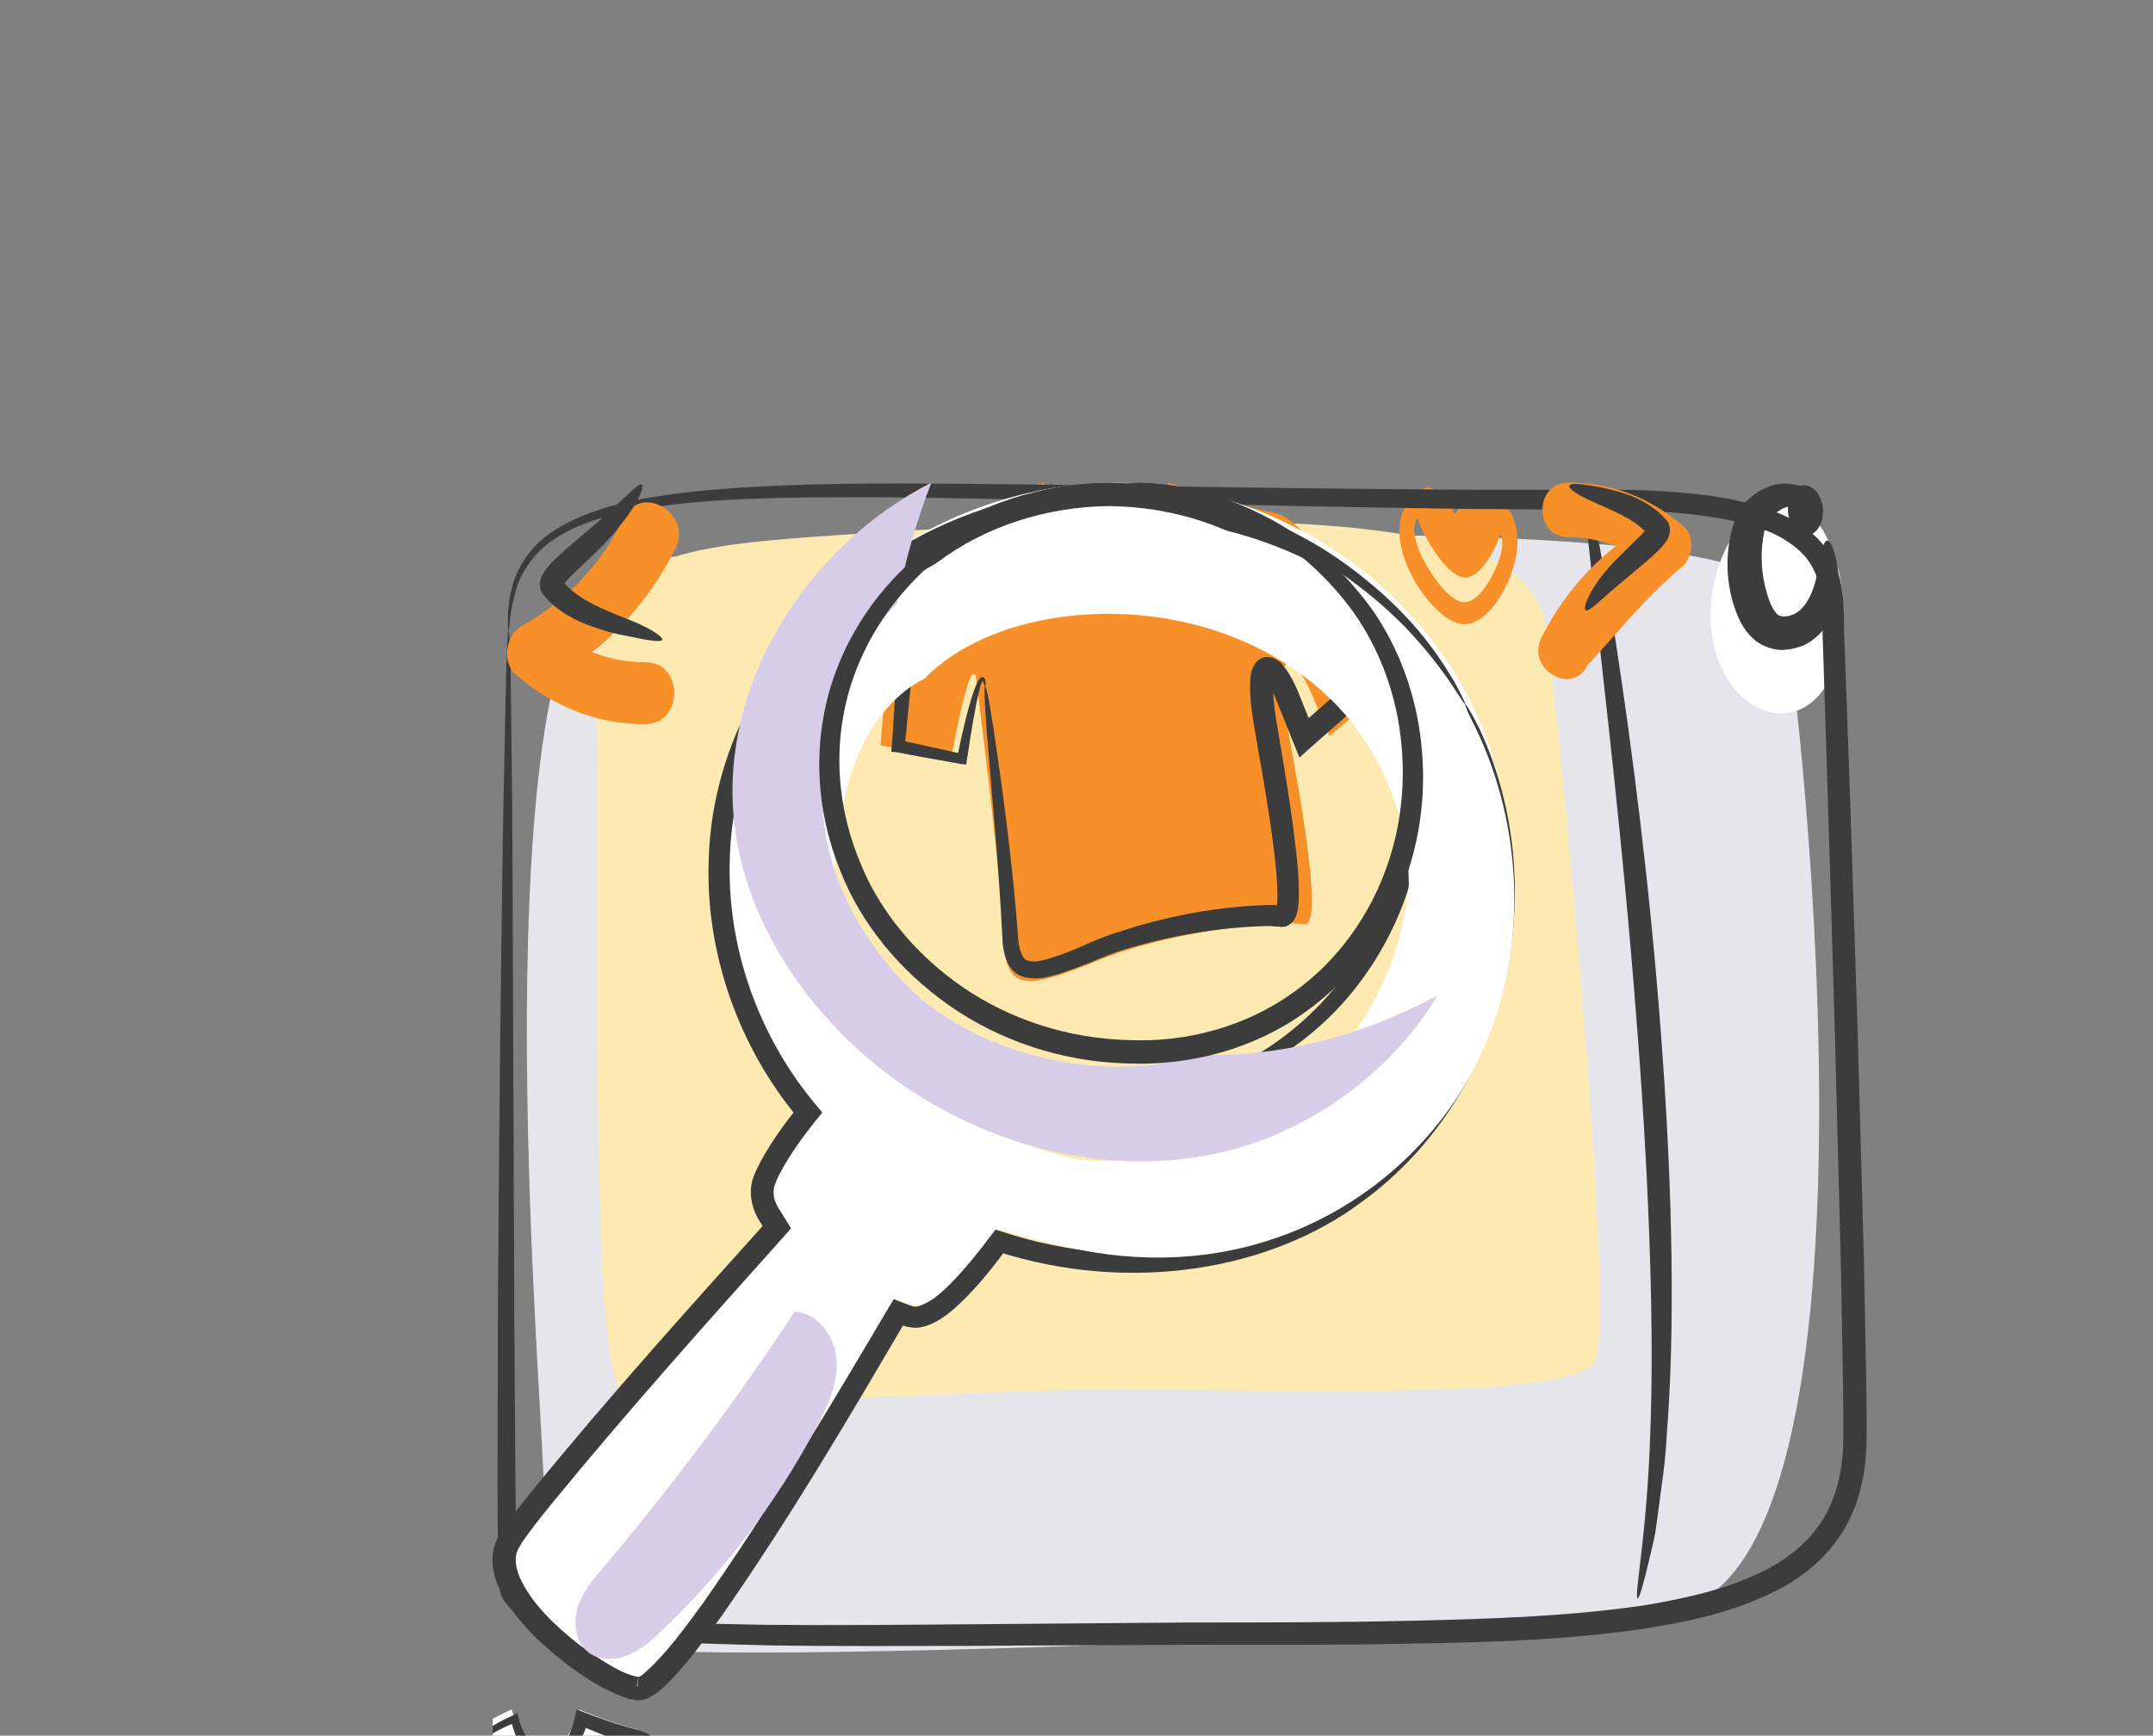 <?xml version="1.0" encoding="UTF-8" standalone="no"?>
<svg
   xmlns:dc="http://purl.org/dc/elements/1.1/"
   xmlns:cc="http://creativecommons.org/ns#"
   xmlns:rdf="http://www.w3.org/1999/02/22-rdf-syntax-ns#"
   xmlns:svg="http://www.w3.org/2000/svg"
   xmlns="http://www.w3.org/2000/svg"
   xmlns:sodipodi="http://sodipodi.sourceforge.net/DTD/sodipodi-0.dtd"
   xmlns:inkscape="http://www.inkscape.org/namespaces/inkscape"
   width="160"
   height="129"
   viewBox="0 0 42.333 34.131"
   version="1.1"
   id="svg4940"
   inkscape:version="1.0.1 (3bc2e813f5, 2020-09-07)"
   sodipodi:docname="business-card-4.svg">
  <rect x="0" y="0" width="42.333" height="34.131" fill="#808080" stroke="none"/>
  <defs
     id="defs4934">
    <clipPath
       clipPathUnits="userSpaceOnUse"
       id="clipPath6740">
      <path
         d="m 2138.75,57490.6 c 0,-74.4 -3.22,-527.3 0,-564.9 3.22,-37.5 180.42,-27.9 425.05,-27.9 244.64,0 370.2,3.4 370.2,116.1 0,112.7 -12.88,476.7 -12.88,476.7 0,38.3 0,76.9 -135.22,76.9 -487,0 -647.15,36.2 -647.15,-76.9 z"
         id="path6738" />
    </clipPath>
    <clipPath
       clipPathUnits="userSpaceOnUse"
       id="clipPath5336">
      <path
         d="m 2132.8,56229.6 c 0,-74.4 -3.21,-527.4 0,-564.9 3.23,-37.6 180.42,-27.9 425.06,-27.9 244.63,0 370.2,3.4 370.2,116.1 0,112.7 -12.88,476.7 -12.88,476.7 0,38.3 0,76.9 -135.23,76.9 -486.99,0 -647.15,36.2 -647.15,-76.9 z"
         id="path5334" />
    </clipPath>
    <clipPath
       clipPathUnits="userSpaceOnUse"
       id="clipPath5384">
      <path
         d="m 2180.23,56010.3 c -24.83,-26.8 -34.24,-40.2 -60.04,-63.4 -7.96,-7.2 -12.11,-21 -3.54,-28.4 22.09,-19.1 47.29,-29.3 76.23,-29.2 22.52,0 22.56,36.2 0,36.2 -19.11,-0.1 -36.72,5.8 -51.48,18.6 -1.19,-9.5 -2.37,-19 -3.54,-28.5 31.24,17.5 56.31,43.8 72.6,76.5 10.31,20.6 -19.88,39 -30.23,18.2 z"
         id="path5382" />
    </clipPath>
    <clipPath
       clipPathUnits="userSpaceOnUse"
       id="clipPath5408">
      <path
         d="m 2745.55,55902.9 c 22.09,23.8 30.46,35.7 53.4,56.2 7.08,6.3 10.78,18.6 3.15,25.2 -19.65,16.9 -42.05,25.9 -67.79,25.8 -20.03,0 -20.07,-32 0,-32 16.99,0 32.65,-5.2 45.78,-16.5 1.04,8.4 2.1,16.8 3.14,25.2 -27.78,-15.5 -50.08,-38.8 -64.56,-67.7 -9.18,-18.3 17.68,-34.5 26.88,-16.2 z"
         id="path5406" />
    </clipPath>
  </defs>
  <sodipodi:namedview
     id="base"
     pagecolor="#ffffff"
     bordercolor="#666666"
     borderopacity="1.0"
     inkscape:pageopacity="0.0"
     inkscape:pageshadow="2"
     inkscape:zoom="1.979899"
     inkscape:cx="-50.272364"
     inkscape:cy="78.000848"
     inkscape:document-units="mm"
     inkscape:current-layer="layer1"
     inkscape:document-rotation="0"
     showgrid="false"
     units="px"
     inkscape:window-width="1350"
     inkscape:window-height="729"
     inkscape:window-x="0"
     inkscape:window-y="0"
     inkscape:window-maximized="0" />
  <g
     inkscape:label="Слой 1"
     inkscape:groupmode="layer"
     id="layer1">
    <g
       id="g5314"
       transform="matrix(0.115,0,0,-0.115,-60.673,1883.992)">
      <path
         d="m 634.56,16286.8 c 0,0 194.116,13.2 197.756,-6.6 3.643,-19.8 19.714,-169.2 -19.858,-173.3 -46.234,-4.7 -160.103,-8.5 -175.021,-6.3 -14.919,2.1 -16.042,8.8 -16.997,31.1 -0.957,22.4 -10.967,148.4 14.12,155.1"
         style="fill:#e5e5eb;fill-opacity:1;fill-rule:nonzero;stroke:none"
         id="path5316" />
    </g>
    <g
       id="g5318"
       transform="matrix(0.115,0,0,-0.115,-60.673,1883.992)">
      <path
         d="m 667.448,16290.8 c -25.459,-1.8 -38.469,-4.3 -37.84,-22.8 0.628,-18.5 -1.665,-118.9 4.212,-123.2 5.878,-4.3 41.118,-0.7 74.265,0 33.146,0.6 89.023,-2.4 92.304,5.1 3.278,7.5 -5.073,96.5 -7.204,115.2 -2.132,18.7 5.437,34.9 -125.737,25.7"
         style="fill:#fdeab2;fill-opacity:1;fill-rule:nonzero;stroke:none"
         id="path5320" />
    </g>
    <g
       id="g5322"
       transform="matrix(0.115,0,0,-0.115,-60.673,1883.992)">
      <path
         d="m 694.578,16265.9 c 1.657,-13.8 3.901,-31.6 4.419,-41.4 0.517,-9.8 1.066,-12.5 15.325,-6.6 14.259,6 32.905,7.2 36.192,6.6 3.292,-0.6 0,18.7 -2.742,33.4 -2.74,14.8 1.109,13 4.121,5.9 3.008,-7.1 3.008,-7.1 3.008,-7.1 l 10.969,9.2 c 0,0 -12.561,27.4 -20.263,28.9 -7.703,1.5 -18.197,5.2 -18.197,5.2 0,0 -2.799,-10.5 -10.685,-10.5 -7.888,0 -10.684,10.5 -10.684,10.5 0,0 -13.656,-4.4 -19.141,-12.1 -5.481,-7.6 -7.249,-15.4 -8.014,-24.1 -0.76,-8.7 -0.76,-8.7 -0.76,-8.7 l 12.064,-2.3 c 0,0 3.575,19.9 4.388,13.1"
         style="fill:#f79028;fill-opacity:1;fill-rule:nonzero;stroke:none"
         id="path5324" />
    </g>
    <g
       id="g5326"
       transform="matrix(0.115,0,0,-0.115,-60.673,1883.992)">
      <path
         d="m 696.033,16265.2 c -0.091,-0.1 -0.166,0.3 -0.415,0.9 -0.033,0.1 -0.076,0.1 -0.097,0.1 -0.063,0.1 0.136,0 0.082,0 -0.044,-0.1 -0.156,-0.3 -0.229,-0.5 -0.16,-0.4 -0.308,-1 -0.456,-1.6 -0.586,-2.6 -1.258,-6.5 -2.006,-11.5 l -0.128,-0.8 -0.886,0.1 c -3.234,0.6 -6.895,1.2 -10.95,2 l -0.97,0.1 0.09,1 c 0.61,6.8 0.299,15.1 3.621,23.9 0.824,2.2 1.869,4.4 3.143,6.5 1.182,2.1 3.006,4.3 4.991,5.9 4.047,3.4 8.756,5.9 14.014,7.9 l 1.684,0.6 0.539,-1.8 c 1.147,-3.9 3.894,-8.5 7.688,-8.6 1.895,-0.2 3.649,0.8 5.062,2.5 1.374,1.6 2.46,3.9 3.069,6.1 l 0.56,2 1.922,-0.7 c 3.693,-1.3 7.539,-2.5 11.436,-3.6 l 2.935,-0.8 1.475,-0.3 c 0.406,-0.1 1.32,-0.4 1.939,-0.7 2.383,-1.3 3.788,-3.1 5.228,-4.8 5.322,-7.1 9.177,-14.9 12.931,-23.1 l 0.601,-1.3 -1.106,-1 -1.53,-1.4 c -2.822,-2.5 -5.618,-5 -8.387,-7.4 l -2.114,-1.9 -1.057,2.6 c -0.981,2.5 -1.96,4.9 -2.929,7.3 -0.467,1.1 -1.019,2.3 -1.608,3 -0.119,0.2 -0.313,0.5 -0.348,0.4 -0.073,0.2 -0.079,-0.1 0.708,0 0.821,0.2 0.905,0.6 0.877,0.5 -0.024,0 -0.058,-0.3 -0.096,-0.5 -0.212,-2 0.133,-4.6 0.496,-7 0.421,-2.5 0.836,-5 1.246,-7.4 0.813,-4.9 1.562,-9.8 2.104,-14.6 0.262,-2.4 0.488,-4.8 0.512,-7.3 -0.038,-1.2 0.054,-2.4 -0.48,-4.1 -0.168,-0.3 -0.369,-1 -1.355,-1.6 -0.523,-0.3 -1.139,-0.3 -1.608,-0.2 h -0.3 c -0.406,0 -0.966,0.1 -1.492,0.1 -8.776,-0.2 -17.348,-1.8 -24.842,-4.1 -1.887,-0.6 -3.67,-1.3 -5.446,-2.1 -1.832,-0.7 -3.626,-1.4 -5.51,-2 -1.902,-0.5 -3.821,-1.2 -6.323,-0.4 -1.281,0.4 -2.226,1.6 -2.578,2.6 -0.439,1 -0.56,1.9 -0.705,2.9 -0.685,13.8 -1.783,24.6 -2.399,32.3 -0.635,7.5 -0.867,11.7 -0.603,11.8 0.261,0 0.992,-4.1 2.086,-11.7 1.063,-7.5 2.613,-18.6 3.621,-32.1 0.25,-1.5 0.721,-3 1.579,-3.1 0.962,-0.4 2.802,0 4.431,0.6 1.689,0.5 3.42,1.2 5.173,2 1.803,0.8 3.716,1.6 5.661,2.2 7.861,2.6 16.429,4.4 25.873,4.7 0.613,0 1.199,0 1.927,-0.1 l 0.554,-0.1 c -0.368,-2 -0.113,-0.6 -0.197,-1 l -0.015,-0.1 c -0.005,0 -0.005,0 0,-0.1 0.033,-0.1 -0.002,0.1 -0.019,0.1 -0.003,-0.1 -0.065,0.1 -0.172,0.2 -0.118,0.1 -0.157,0.1 -0.375,0.2 -0.556,0.4 -0.359,0.2 -0.377,0.3 0.178,0.5 0.238,1.8 0.218,2.8 -0.044,2.2 -0.282,4.5 -0.561,6.9 -0.568,4.7 -1.346,9.5 -2.183,14.3 -0.429,2.5 -0.859,5 -1.297,7.5 -0.374,2.6 -0.833,5.1 -0.543,8.2 0.104,0.5 0.078,0.8 0.368,1.4 0.172,0.4 0.648,1.6 2.137,1.9 1.42,0.1 2.03,-0.6 2.424,-0.8 0.506,-0.4 0.648,-0.7 0.976,-1.1 0.964,-1.3 1.544,-2.5 2.108,-3.8 0.984,-2.4 1.98,-4.9 2.981,-7.4 l -3.17,0.8 c 2.77,2.4 5.565,4.9 8.385,7.4 l 1.526,1.4 -0.505,-2.3 c -3.608,7.9 -7.522,15.8 -12.364,22.3 -1.223,1.5 -2.622,3 -3.897,3.7 -0.141,0.1 -0.279,0.1 -0.411,0.2 -0.102,0.1 -0.279,0.1 -0.584,0.2 l -1.565,0.3 -3.066,0.9 c -4.032,1.1 -7.894,2.4 -11.702,3.8 l 2.482,1.3 c -0.836,-2.9 -2.026,-5.3 -3.905,-7.6 -1.837,-2.2 -4.937,-4 -8.088,-3.7 -3.182,0.1 -5.875,2.1 -7.44,4.3 -1.661,2.2 -2.663,4.5 -3.383,7 l 2.224,-1.2 c -4.816,-1.7 -9.449,-4.1 -13.078,-7 -1.858,-1.5 -3.24,-3.1 -4.447,-5.1 -1.217,-1.9 -2.228,-3.9 -3.037,-5.9 -3.285,-8.1 -3.281,-16.3 -4.128,-23.1 l -0.884,1.2 c 4.024,-0.9 7.653,-1.7 10.859,-2.4 l -1.011,-0.7 c 1.013,5 1.956,8.8 2.839,11.4 0.221,0.6 0.448,1.2 0.697,1.7 0.14,0.2 0.238,0.4 0.517,0.7 0.084,0.1 0.581,0.1 0.6,-0.1 0.128,-0.1 0.128,-0.2 0.164,-0.3 0.154,-0.8 0.046,-1.1 -0.006,-1.1"
         style="fill:#3c3c3d;fill-opacity:1;fill-rule:nonzero;stroke:none"
         id="path5328" />
    </g>
    <g
       id="g5330"
       transform="matrix(0.033,0,0,-0.033,-60.673,1883.992)">
      <g
         id="g5332"
         clip-path="url(#clipPath5336)">
        <g
           id="g5338"
           transform="scale(3.44)">
          <path
             d="m 616.906,16277.6 c 0.898,-9.1 2.119,-20.7 2.398,-27.2 0.28,-6.4 0.578,-8.1 8.317,-4.3 7.74,3.9 17.862,4.7 19.647,4.3 1.788,-0.4 0,12.3 -1.488,22 -1.488,9.7 0.601,8.5 2.238,3.8 1.631,-4.6 1.631,-4.6 1.631,-4.6 l 5.956,6 c 0,0 -6.819,18 -11,19 -4.183,1 -9.88,3.4 -9.88,3.4 0,0 -1.518,-6.9 -5.799,-6.9 -4.279,0 -5.8,6.9 -5.8,6.9 0,0 -7.412,-2.9 -10.388,-7.9 -2.976,-5 -3.934,-10.2 -4.349,-15.9 -0.416,-5.7 -0.416,-5.7 -0.416,-5.7 l 6.55,-1.5 c 0,0 1.941,13.1 2.383,8.6"
             style="fill:#ffffff;fill-opacity:1;fill-rule:nonzero;stroke:none"
             id="path5340" />
        </g>
        <g
           id="g5342"
           transform="scale(3.44)">
          <path
             d="m 617.381,16276 c 0,0 -0.002,0.3 -0.125,0.7 -0.014,0.1 -0.119,0.3 -0.249,0.2 -0.09,-0.1 -0.161,-0.3 -0.218,-0.4 -0.123,-0.4 -0.233,-0.7 -0.347,-1.2 -0.436,-1.8 -0.915,-4.4 -1.429,-7.8 l -0.004,-0.1 h -0.017 c -1.977,0.5 -4.163,1 -6.552,1.5 h -0.046 l 0.005,0.1 c 0.39,4.5 0.25,9.9 1.948,15.7 0.907,2.8 2.055,5.9 4.364,8.4 2.318,2.5 5.296,4.4 8.638,5.9 l 0.698,0.4 0.221,-0.8 c 0.375,-1.4 0.971,-2.8 1.779,-4 0.806,-1.2 1.927,-2.2 3.157,-2.2 1.244,0 2.34,0.8 3.148,2 0.805,1.2 1.373,2.8 1.701,4.3 l 0.302,1.3 1.304,-0.5 c 2.353,-0.9 4.817,-1.8 7.303,-2.5 l 1.869,-0.5 c 0.378,-0.1 1.889,-0.6 2.331,-1.1 1.312,-1.1 2.108,-2.2 2.922,-3.4 1.572,-2.4 2.86,-4.9 4.088,-7.5 1.22,-2.6 2.342,-5.2 3.4,-7.9 l 0.369,-1 -0.721,-0.7 -1.366,-1.4 c -1.544,-1.5 -3.078,-3.1 -4.602,-4.6 l -1.796,-1.9 -0.826,2.4 c -0.566,1.7 -1.125,3.3 -1.683,5 -0.255,0.7 -0.581,1.5 -0.912,2 -0.082,0.2 -0.157,0.3 -0.224,0.4 -0.017,0 -0.125,0 0.337,-0.1 0.201,-0.2 0.907,0.1 0.95,0.2 0.166,0.1 0.274,0.4 0.245,0.3 0,0 0,0 -0.015,-0.1 l -0.029,-0.2 c -0.264,-2.7 0.442,-6.3 0.811,-9.5 0.422,-3.3 0.796,-6.5 1.066,-9.7 0.134,-1.6 0.246,-3.1 0.283,-4.7 0.015,-0.8 0.017,-1.6 -0.05,-2.4 -0.032,-0.4 -0.08,-0.9 -0.203,-1.3 -0.084,-0.3 -0.119,-0.5 -0.427,-0.9 -0.104,-0.2 -0.475,-0.4 -0.799,-0.4 -0.149,-0.1 -0.416,0 -0.455,0 h -0.098 c -2.645,0.3 -5.738,-0.2 -8.456,-0.6 -2.77,-0.5 -5.436,-1.1 -7.916,-2 -2.479,-0.9 -4.709,-2.3 -7.185,-2.9 -0.617,-0.2 -1.259,-0.3 -1.925,-0.2 -0.675,0 -1.325,0.5 -1.581,1.1 -0.555,1.2 -0.561,2.4 -0.654,3.5 -0.203,4.5 -0.62,8.6 -0.881,12.2 -0.293,3.5 -0.552,6.5 -0.77,9.1 -0.331,3.8 -0.521,6 -0.678,7.8 0.16,-1.8 0.356,-4 0.692,-7.8 0.242,-2.6 0.527,-5.6 0.849,-9.1 0.308,-3.6 0.805,-7.7 1.137,-12.2 0.119,-1.1 0.188,-2.3 0.709,-3.3 0.494,-1 1.84,-0.9 2.945,-0.6 2.316,0.7 4.488,2.2 7.008,3.2 2.494,1.1 5.184,1.9 7.997,2.5 2.872,0.6 5.643,1.2 9.02,1 h 0.18 c 0.108,0.4 -0.095,-0.5 -0.084,-0.5 h -0.011 -0.003 c 0.005,0 -0.006,0 -0.201,0.2 -0.253,0.1 -0.265,0.2 -0.224,0.2 l 0.041,0.1 c 0.05,0.3 0.081,0.6 0.087,1 0.021,0.7 -0.018,1.4 -0.076,2.2 -0.107,1.5 -0.287,3 -0.494,4.6 -0.419,3.1 -0.933,6.3 -1.474,9.5 -0.458,3.3 -1.38,6.4 -1.125,10.4 l 0.067,0.4 c 0.056,0.2 0.125,0.4 0.204,0.6 0.014,0.2 0.299,0.6 0.595,0.8 0.17,0.3 1.152,0.6 1.532,0.4 0.881,-0.2 1.073,-0.6 1.358,-0.8 0.175,-0.3 0.395,-0.5 0.512,-0.8 0.547,-0.9 0.91,-1.7 1.232,-2.6 0.585,-1.6 1.172,-3.3 1.765,-4.9 l -2.622,0.6 c 1.511,1.5 3.038,3.1 4.575,4.7 l 1.366,1.3 -0.351,-1.6 c -1.012,2.6 -2.102,5.2 -3.247,7.7 -1.148,2.5 -2.352,4.9 -3.729,7.2 -0.678,1 -1.446,2.1 -2.219,2.8 l -0.278,0.3 c -0.076,0 -0.143,0 -0.21,0 -0.041,0.1 -0.418,0.2 -0.765,0.3 -0.674,0.2 -1.328,0.4 -1.977,0.6 -2.581,0.9 -5.02,1.9 -7.42,2.9 l 1.607,0.9 c -0.503,-1.9 -1.18,-3.5 -2.276,-5 -0.555,-0.7 -1.23,-1.4 -2.087,-1.9 -0.855,-0.6 -1.919,-0.8 -2.907,-0.7 -1.009,0.1 -1.954,0.5 -2.663,1.1 -0.724,0.6 -1.285,1.3 -1.718,2 -0.875,1.5 -1.412,3 -1.764,4.6 l 0.915,-0.5 c -3.203,-1.3 -6.232,-3 -8.514,-5.3 -2.253,-2.2 -3.546,-5.2 -4.523,-8 -1.875,-5.6 -1.863,-11.1 -2.314,-15.5 h -0.037 c 2.385,-0.6 4.569,-1.1 6.54,-1.5 h -0.018 c 0.535,3.4 1.021,6 1.459,7.8 0.114,0.5 0.224,0.8 0.347,1.2 0.057,0.1 0.128,0.3 0.218,0.4 0.13,0.1 0.235,-0.1 0.249,-0.2 0.123,-0.4 0.125,-0.7 0.125,-0.7"
             style="fill:#3c3c3d;fill-opacity:1;fill-rule:nonzero;stroke:none"
             id="path5344" />
        </g>
      </g>
    </g>
    <g
       id="g5346"
       transform="matrix(0.115,0,0,-0.115,-60.673,1883.992)">
      <path
         d="m 835.019,16296.1 c -8.033,3.9 -17.018,-10.4 -14.545,-23.2 2.347,-12.1 13.699,-16.6 19.34,-7.6 5.643,9 2.83,27 -4.795,30.8"
         style="fill:#ffffff;fill-opacity:1;fill-rule:nonzero;stroke:none"
         id="path5348" />
    </g>
    <g
       id="g5350"
       transform="matrix(0.115,0,0,-0.115,-60.673,1883.992)">
      <path
         d="m 807.598,16109.2 c -0.681,0.2 1.567,10.7 2.142,27.9 0.684,17.3 -0.083,41.2 -2.07,67.5 -1.949,26.4 -4.648,50.2 -6.553,67.4 -0.922,8.4 -1.677,15.3 -2.238,20.4 -0.481,4.8 -0.65,7.5 -0.38,7.6 0.272,0 0.959,-2.6 1.911,-7.4 0.951,-4.7 2.187,-11.7 3.496,-20.2 2.626,-17.2 5.78,-41 7.737,-67.5 1.992,-26.4 2.326,-50.5 0.91,-67.9 -0.195,-4.4 -0.854,-8.3 -1.278,-11.7 -0.234,-1.7 -0.454,-3.3 -0.657,-4.8 -0.284,-1.5 -0.616,-2.8 -0.889,-4 -1.121,-4.8 -1.862,-7.3 -2.131,-7.3"
         style="fill:#3c3c3d;fill-opacity:1;fill-rule:nonzero;stroke:none"
         id="path5352" />
    </g>
    <g
       id="g5354"
       transform="matrix(0.115,0,0,-0.115,-60.673,1883.992)">
      <path
         d="m 836.126,16291 c -1.643,0.3 -2.688,2.1 -2.839,4 -0.123,2 0.663,3.9 2.244,4.5 1.561,0.5 3.553,-1.3 3.747,-4 0.196,-2.8 -1.538,-4.8 -3.152,-4.5"
         style="fill:#3c3c3d;fill-opacity:1;fill-rule:nonzero;stroke:none"
         id="path5356" />
    </g>
    <g
       id="g5358"
       transform="matrix(0.115,0,0,-0.115,-60.673,1883.992)">
      <path
         d="m 839.998,16290.1 c 0.412,0 0.86,-0.8 1.283,-2.2 0.398,-1.5 0.858,-3.6 0.59,-6.6 -0.14,-1.4 -0.538,-3.1 -1.443,-4.8 -0.798,-1.6 -2.517,-3.5 -4.67,-4.4 -1.091,-0.4 -2.369,-0.7 -3.768,-0.7 -1.386,0.1 -2.951,0.6 -4.133,1.5 -2.392,1.9 -3.215,4.3 -3.879,6.3 -1.315,4.3 -1.286,8.7 -0.358,12.4 0.344,1.7 1.339,4.3 2.864,5.5 1.458,1.4 3.133,2.2 4.754,2.6 1.625,0.3 3.231,0.1 4.494,-0.4 1.303,-0.5 2.104,-1.4 2.606,-2.1 0.888,-1.6 0.649,-2.6 0.332,-2.7 -0.418,-0.2 -1.024,0.5 -2.034,1.1 -1.033,0.5 -2.464,0.8 -4.187,0 -0.838,-0.4 -1.699,-1.1 -2.322,-1.9 -0.681,-0.9 -0.801,-1.5 -1.092,-3.2 -0.453,-2.9 -0.313,-6.2 0.685,-9.5 0.485,-1.7 1.172,-3 1.74,-3.5 0.459,-0.4 1.219,-0.5 2.249,-0.2 1.978,0.5 3.323,2.8 4.004,4.9 0.681,2.1 0.925,4.2 1.234,5.6 0.297,1.4 0.631,2.3 1.051,2.3"
         style="fill:#3c3c3d;fill-opacity:1;fill-rule:nonzero;stroke:none"
         id="path5360" />
    </g>
    <g
       id="g5362"
       transform="matrix(0.115,0,0,-0.115,-60.673,1883.992)">
      <path
         d="m 784.304,16288.3 c 0.615,2.9 -1.121,6.2 -3.559,5.9 -1.398,-0.2 -2.436,-1.4 -3.079,-2.8 0.336,-1.1 -0.139,-2.8 -1.29,-2.9 -0.195,0 -0.418,0 -0.615,0 -0.727,0 -1.092,0.9 -1.119,1.8 -0.139,0.2 -0.28,0.5 -0.31,1 -0.139,2.1 -1.93,4.4 -3.692,3.3 -2.381,-1.5 -0.786,-5.6 0.164,-7.5 1.374,-2.6 3.729,-6.2 6.105,-7.3 3.191,-1.6 6.636,5 7.395,8.5 z m 2.549,3.9 c 1.425,-6.3 -4.482,-17.7 -9.83,-16.3 -4.705,1.3 -11.088,10.7 -10.053,17.3 1.063,6.8 7.362,6.4 9.325,1.4 3.078,4.3 8.931,4.7 10.558,-2.4"
         style="fill:#f79028;fill-opacity:1;fill-rule:nonzero;stroke:none"
         id="path5364" />
    </g>
    <g
       id="g5366"
       transform="matrix(0.115,0,0,-0.115,-60.673,1883.992)">
      <path
         d="m 780.949,16298.4 c 2.438,0.4 4.175,-2.9 3.56,-5.8 -0.759,-3.6 -4.205,-10.1 -7.397,-8.6 -2.377,1.1 -4.732,4.7 -6.107,7.4 -0.95,1.8 -2.545,6 -0.164,7.5 1.762,1.1 3.554,-1.2 3.693,-3.4 0.03,-0.4 0.171,-0.7 0.311,-0.9 0.026,-0.9 0.392,-1.8 1.119,-1.8 0.197,0 0.42,0 0.615,0 1.151,0.1 1.626,1.8 1.29,2.8 0.643,1.5 1.682,2.6 3.08,2.8"
         style="fill:#f79028;fill-opacity:1;fill-rule:nonzero;stroke:none"
         id="path5368" />
    </g>
    <g
       id="g5370"
       transform="matrix(0.115,0,0,-0.115,-60.673,1883.992)">
      <path
         d="m 614.535,16274.8 c -0.072,0 -0.107,0.7 -0.109,2.1 -0.004,1.4 0.197,3.5 0.963,6.1 0.863,2.6 2.658,5.7 5.904,8.1 3.231,2.4 7.605,4.1 12.588,5.4 10.023,2.3 22.555,3 36.993,3.3 14.458,0.2 30.893,-0.1 49.054,-0.3 18.159,-0.3 38.045,-0.6 59.394,-0.7 5.335,0 10.76,0 16.279,0 5.491,0 11.154,0.1 16.916,-0.3 5.746,-0.4 11.647,-1 17.48,-3.1 2.912,-0.9 5.816,-2.5 8.222,-4.8 2.434,-2.4 3.862,-5.7 4.303,-8.9 0.512,-3.3 0.256,-6.3 0.454,-9.3 0.11,-3 0.22,-6.1 0.329,-9.2 0.218,-6.1 0.435,-12.3 0.655,-18.6 0.408,-12.6 0.826,-25.4 1.248,-38.5 0.359,-13 0.721,-26.3 1.089,-39.8 0.126,-6.8 0.254,-13.6 0.384,-20.4 0.032,-3.5 0.108,-6.8 0.03,-10.4 -0.104,-3.6 -0.667,-7.3 -2.033,-10.8 -1.347,-3.5 -3.538,-6.7 -6.259,-9.2 -2.721,-2.6 -5.889,-4.5 -9.137,-5.9 -6.532,-3 -13.395,-4.4 -20.144,-5.5 -13.543,-2 -26.916,-2.4 -40.005,-2.6 -13.094,-0.3 -25.946,-0.2 -38.504,-0.2 -12.568,-0.1 -24.872,-0.1 -36.875,-0.2 -12.012,0 -23.726,-0.1 -35.129,0.1 -11.403,0.3 -22.489,0.5 -33.268,2.3 -2.695,0.6 -5.379,1.1 -8.019,2.4 -1.297,0.6 -2.686,1.5 -3.66,3.1 -0.509,0.7 -0.726,1.9 -0.757,2.5 l -0.085,2 c -0.156,5.2 -0.156,10.2 -0.185,15.2 0.023,9.9 0.043,19.5 0.064,28.5 0.211,36.4 0.596,65.8 0.92,86.1 0.206,10.1 0.364,17.9 0.475,23.4 0.093,2.6 0.165,4.6 0.214,6.1 0.072,1.3 0.139,2 0.211,2 0.067,0 0.13,-0.7 0.197,-2 0.044,-1.5 0.104,-3.5 0.18,-6.1 0.063,-5.5 0.156,-13.3 0.273,-23.4 0.083,-20.4 0.202,-49.8 0.343,-86.1 0.065,-9 0.128,-18.5 0.195,-28.5 0.069,-4.9 0.11,-10 0.301,-15.1 l 0.089,-1.8 c -0.002,-0.4 0.081,-0.5 0.113,-0.7 -0.002,-0.2 0.119,-0.3 0.217,-0.5 0.418,-0.6 1.24,-1.3 2.328,-1.8 2.096,-1 4.641,-1.6 7.183,-2 10.304,-1.7 21.4,-1.9 32.723,-2.1 11.349,-0.1 23.048,0 35.051,0.1 12.012,0.1 24.318,0.2 36.892,0.3 12.58,0 25.404,0 38.441,0.3 13.017,0.3 26.305,0.7 39.475,2.6 6.551,1.1 13.138,2.5 19.095,5.2 5.953,2.6 11.094,6.9 13.336,13 1.163,2.9 1.673,6.2 1.765,9.4 0.076,3.3 0.007,6.8 -0.026,10.2 -0.124,6.9 -0.245,13.7 -0.367,20.4 -0.348,13.5 -0.689,26.8 -1.025,39.8 -0.394,13.1 -0.779,25.9 -1.155,38.5 -0.196,6.3 -0.397,12.5 -0.588,18.6 -0.102,3.1 -0.2,6.1 -0.298,9.2 -0.177,3.1 0.055,6.1 -0.379,8.8 -0.388,2.7 -1.422,5.1 -3.252,6.9 -1.841,1.8 -4.209,3.2 -6.861,4.1 -5.222,1.8 -10.938,2.5 -16.502,2.9 -5.587,0.4 -11.149,0.3 -16.687,0.4 -5.521,0 -10.955,0.1 -16.296,0.1 -21.37,0.3 -41.268,0.7 -59.426,1.2 -18.152,0.4 -34.572,0.9 -48.975,0.8 -14.383,0 -26.832,-0.5 -36.667,-2.6 -4.89,-1 -9.125,-2.6 -12.234,-4.8 -3.118,-2.2 -4.896,-5 -5.846,-7.4 -1.659,-5 -1.34,-7.9 -1.613,-7.9"
         style="fill:#3c3c3d;fill-opacity:1;fill-rule:nonzero;stroke:none"
         id="path5372" />
    </g>
    <g
       id="g5374"
       transform="matrix(0.115,0,0,-0.115,-60.673,1883.992)">
      <path
         d="m 634.273,16294 c -4.011,-8.1 -9.766,-14.2 -17.466,-18.5 -2.7,-1.5 -3.523,-6.1 -1.031,-8.3 6.426,-5.5 13.758,-8.5 22.177,-8.5 6.551,0.1 6.564,10.6 0,10.6 -5.559,0 -10.682,1.7 -14.977,5.4 -0.345,-2.8 -0.688,-5.5 -1.029,-8.3 9.089,5.1 16.382,12.8 21.121,22.3 2.999,6 -5.783,11.3 -8.795,5.3 v 0"
         style="fill:#f79028;fill-opacity:1;fill-rule:nonzero;stroke:none"
         id="path5376" />
    </g>
    <g
       id="g5378"
       transform="matrix(0.033,0,0,-0.033,-60.673,1883.992)">
      <g
         id="g5380"
         clip-path="url(#clipPath5384)">
        <g
           id="g5386"
           transform="scale(3.437)">
          <path
             d="m 634.742,16302.5 c 0.589,1.7 -0.64,-0.9 -0.983,-1.3 -0.302,-0.4 -0.686,-0.7 -1.009,-1.1 -1.429,-1.5 -2.983,-3.1 -4.592,-4.5 -2.613,-2.2 -6.407,-4.4 -9.788,-3.9 -12.052,1.8 -14.193,-19.2 -2.13,-21 7.952,-1.1 16.562,2.8 22.669,7.9 5.191,4.3 10.879,9.9 13.242,16.4 4.441,12.3 -12.796,20.3 -17.409,7.5"
             style="fill:#f9b735;fill-opacity:1;fill-rule:nonzero;stroke:none"
             id="path5388" />
        </g>
      </g>
    </g>
    <g
       id="g5390"
       transform="matrix(0.115,0,0,-0.115,-60.673,1883.992)">
      <path
         d="m 640.804,16273.1 c -0.226,-0.4 -2.402,-0.1 -6.048,0.7 -1.823,0.3 -4.023,0.9 -6.462,1.8 -2.414,0.9 -5.174,2.3 -7.438,4.8 l 0.318,-0.3 c -0.577,0.6 -1.153,1.1 -1.235,2.1 -0.032,0.2 -0.047,0.5 -0.044,0.7 0.023,0.2 0.064,0.3 0.105,0.5 0.082,0.3 0.192,0.6 0.308,0.8 1.192,2 2.362,2.9 3.48,3.9 1.088,1 2.151,1.9 3.204,2.8 2.03,1.7 3.793,3.2 5.263,4.6 2.899,2.6 4.567,4.5 5.065,4.2 0.448,-0.3 -0.437,-2.8 -2.969,-6.1 -1.272,-1.7 -2.935,-3.6 -4.876,-5.5 -0.998,-0.9 -2.006,-1.9 -3.039,-2.9 -0.984,-0.9 -2.151,-2.1 -2.549,-2.7 -0.067,-0.1 0.194,-0.1 -0.146,0 -0.186,0 -0.434,0.1 -0.597,0.1 -0.024,0 -0.056,0 -0.099,0 -0.504,-0.1 0.384,0.1 0.384,0.5 l 0.003,0.4 0.431,-0.5 c 3.272,-3.6 8.38,-5.2 11.701,-6.6 3.454,-1.4 5.471,-2.8 5.24,-3.3"
         style="fill:#3c3c3d;fill-opacity:1;fill-rule:nonzero;stroke:none"
         id="path5392" />
    </g>
    <g
       id="g5394"
       transform="matrix(0.115,0,0,-0.115,-60.673,1883.992)">
      <path
         d="m 798.981,16268.8 c 3.568,7.1 8.69,12.5 15.54,16.3 2.401,1.4 3.137,5.5 0.917,7.4 -5.719,4.9 -12.237,7.5 -19.728,7.5 -5.828,0 -5.84,-9.3 0,-9.3 4.945,0 9.502,-1.5 13.323,-4.8 0.302,2.4 0.611,4.9 0.914,7.3 -8.085,-4.5 -14.575,-11.3 -18.788,-19.7 -2.672,-5.3 5.145,-10 7.822,-4.7 v 0"
         style="fill:#f79028;fill-opacity:1;fill-rule:nonzero;stroke:none"
         id="path5396" />
    </g>
    <g
       id="g5398"
       transform="matrix(0.115,0,0,-0.115,-60.673,1883.992)">
      <path
         d="m 799.006,16268.8 c 6.429,6.9 8.865,10.4 15.54,16.3 2.061,1.9 3.138,5.5 0.918,7.4 -5.72,4.9 -12.238,7.5 -19.729,7.5 -5.829,0 -5.84,-9.3 0,-9.3 4.945,0 9.502,-1.5 13.323,-4.8 0.302,2.4 0.611,4.9 0.914,7.3 -8.085,-4.5 -14.575,-11.3 -18.788,-19.7 -2.673,-5.3 5.145,-10.1 7.822,-4.7 v 0"
         style="fill:#f79028;fill-opacity:1;fill-rule:nonzero;stroke:none"
         id="path5400" />
    </g>
    <g
       id="g5402"
       transform="matrix(0.033,0,0,-0.033,-60.673,1883.992)">
      <g
         id="g5404"
         clip-path="url(#clipPath5408)">
        <g
           id="g5410"
           transform="scale(3.435)">
          <path
             d="m 808.18,16270.8 c -0.521,-1.4 0.571,0.8 0.879,1.2 0.269,0.3 0.609,0.6 0.897,0.9 1.272,1.4 2.652,2.8 4.084,4 2.327,2 5.703,3.9 8.711,3.5 10.724,-1.6 12.631,17 1.892,18.6 -7.074,1 -14.733,-2.5 -20.165,-7 -4.623,-3.8 -9.683,-8.7 -11.785,-14.5 -3.954,-10.9 11.383,-18 15.487,-6.7"
             style="fill:#f79028;fill-opacity:1;fill-rule:nonzero;stroke:none"
             id="path5412" />
        </g>
      </g>
    </g>
    <g
       id="g5414"
       transform="matrix(0.115,0,0,-0.115,-60.673,1883.992)">
      <path
         d="m 795.913,16299.5 c 0.23,0.5 1.988,0.3 4.942,-0.2 1.473,-0.3 3.261,-0.7 5.252,-1.4 1.97,-0.8 4.246,-1.9 6.135,-4 l -0.317,0.3 c 0.541,-0.5 1.063,-1 1.147,-1.9 0.032,-0.2 0.041,-0.5 0.037,-0.7 -0.022,-0.1 -0.058,-0.2 -0.095,-0.4 -0.073,-0.3 -0.17,-0.6 -0.278,-0.8 -1.035,-1.7 -1.976,-2.3 -2.886,-3.2 -0.871,-0.8 -1.73,-1.5 -2.592,-2.2 -1.414,-1.2 -2.823,-2.4 -4.269,-3.6 -2.364,-2.1 -3.784,-3.5 -4.279,-3.2 -0.449,0.2 0.183,2.3 2.183,5.1 1.001,1.4 2.329,2.9 3.88,4.4 0.809,0.8 1.61,1.6 2.425,2.4 0.78,0.7 1.717,1.7 1.961,2.1 0.024,0 -0.072,0 0.017,-0.1 0.14,0 0.292,-0.1 0.45,-0.1 0.151,0 0.349,-0.1 0.477,-0.1 0.019,0 0.049,0 0.084,0 0.402,0.1 -0.311,-0.1 -0.311,-0.4 l -0.004,-0.9 -0.64,0.7 c -2.485,2.8 -6.538,4.1 -9.189,5.4 -2.754,1.2 -4.36,2.3 -4.13,2.8"
         style="fill:#3c3c3d;fill-opacity:1;fill-rule:nonzero;stroke:none"
         id="path5416" />
    </g>
    <g
       id="g6698"
       transform="matrix(0.115,0,0,-0.115,-60.673,1883.992)">
      <path
         d="m 716.801,16184 c -28.622,0 -51.827,23.2 -51.827,51.8 0,28.6 23.205,51.8 51.827,51.8 28.623,0 51.824,-23.2 51.824,-51.8 0,-28.6 -23.201,-51.8 -51.824,-51.8 z m 61.399,80.2 c -11.418,21.4 -35.554,35.8 -60.058,35.8 -2.345,0 -4.703,-0.1 -7.003,-0.4 -20.282,-2.4 -39.028,-13.6 -50.14,-30.2 -10.108,-15 -12.968,-33 -8.053,-50.7 2.523,-9.1 6.975,-17.3 12.86,-24.4 -3.018,-3.7 -6.082,-8 -7.43,-11.5 -0.635,-1.6 -0.476,-3.4 0.46,-5.4 0.422,-0.9 1.001,-1.8 1.676,-2.7 -15.543,-17.3 -43.214,-48.4 -46.006,-54.1 -1.017,-2 -0.832,-4.5 0.566,-7.3 3.831,-7.8 16.001,-16.4 21.325,-17.5 0.079,0 0.328,0 0.412,0 5.887,0 29.544,38.8 44.467,64.4 0.641,-0.3 1.238,-0.5 1.731,-0.7 0.363,-0.1 0.748,-0.2 1.147,-0.2 3.876,0 9.532,6.4 14.388,13 7.412,-2.4 15.339,-3.7 23.528,-3.7 0.004,0 0.004,0 0.004,0 24.216,0 44.563,11.8 55.818,32.4 10.451,19.2 10.57,44 0.308,63.2"
         style="fill:#ffffff;fill-opacity:1;fill-rule:nonzero;stroke:none"
         id="path6700" />
    </g>
    <g
       id="g6702"
       transform="matrix(0.115,0,0,-0.115,-60.673,1883.992)">
      <path
         d="m 717.257,16194.3 c -0.023,0.4 4.62,0.2 12.472,2.4 3.934,1 8.557,2.9 13.439,5.9 4.861,3 9.92,7.3 14.19,13 4.229,5.8 7.805,13 9.213,21.3 1.357,8.2 1.056,17.5 -2.336,26.3 -1.554,4.4 -3.901,8.7 -6.854,12.6 -1.395,2 -3.151,3.8 -4.832,5.7 -1.863,1.6 -3.684,3.4 -5.799,4.8 -8.179,6.2 -18.674,9.6 -29.493,9.7 -10.82,-0.1 -21.311,-3.5 -29.494,-9.7 -2.114,-1.4 -3.933,-3.2 -5.801,-4.8 -1.679,-1.9 -3.431,-3.7 -4.833,-5.7 -2.949,-3.9 -5.293,-8.2 -6.851,-12.6 -3.39,-8.8 -3.689,-18.1 -2.338,-26.3 1.413,-8.3 4.989,-15.5 9.219,-21.3 4.269,-5.7 9.325,-10 14.187,-13 4.881,-3 9.507,-4.9 13.441,-5.9 7.849,-2.2 12.493,-2 12.47,-2.4 0,-0.2 -1.137,-0.2 -3.33,-0.2 -1.099,-0.1 -2.457,-0.1 -4.047,0.2 -1.592,0.1 -3.449,0.3 -5.473,0.9 -4.11,0.8 -8.995,2.5 -14.204,5.5 -5.184,2.9 -10.631,7.2 -15.286,13.2 -4.615,6 -8.572,13.6 -10.225,22.4 -1.599,8.7 -1.402,18.6 2.131,28.1 1.628,4.8 4.105,9.4 7.246,13.7 1.495,2.2 3.36,4.1 5.163,6.1 1.99,1.8 3.948,3.7 6.22,5.3 8.782,6.6 20.13,10.4 31.805,10.5 11.675,-0.1 23.024,-3.9 31.808,-10.5 2.265,-1.6 4.226,-3.5 6.216,-5.3 1.807,-2 3.67,-3.9 5.163,-6.1 3.144,-4.3 5.619,-8.9 7.246,-13.7 3.533,-9.5 3.73,-19.4 2.131,-28.1 -1.653,-8.8 -5.609,-16.4 -10.221,-22.4 -4.656,-6 -10.102,-10.3 -15.289,-13.2 -5.209,-3 -10.095,-4.7 -14.204,-5.5 -2.022,-0.6 -3.879,-0.8 -5.474,-0.9 -1.592,-0.3 -2.947,-0.3 -4.046,-0.2 -2.191,0 -3.33,0 -3.33,0.2"
         style="fill:#3c3c3d;fill-opacity:1;fill-rule:nonzero;stroke:none"
         id="path6704" />
    </g>
    <g
       id="g6706"
       transform="matrix(0.115,0,0,-0.115,-60.673,1883.992)">
      <path
         d="m 778.103,16262.2 c 0.08,0 0.602,-0.8 1.533,-2.5 0.921,-1.7 2.148,-4.3 3.376,-7.9 2.397,-7 4.879,-18.1 2.82,-32.1 -0.988,-6.9 -3.251,-14.5 -7.304,-21.9 -4.083,-7.4 -9.904,-14.8 -17.862,-20.6 -15.696,-11.9 -39.86,-16 -62.758,-8.6 l 1.951,0.6 c -2.226,-3 -4.573,-6 -7.382,-8.8 -1.423,-1.4 -2.921,-2.8 -4.91,-3.9 -1,-0.5 -2.165,-1 -3.64,-1 -1.615,0.1 -2.429,0.6 -3.428,1 l 2.263,0.7 c -9.637,-16.4 -19.791,-33.8 -31.801,-51 -3.14,-4.3 -6.061,-8.6 -10.388,-12.6 -0.589,-0.5 -1.168,-0.9 -2.096,-1.4 -0.365,-0.2 -1.099,-0.4 -1.777,-0.4 -0.759,0 -1.104,0.2 -1.472,0.2 -1.527,0.5 -2.837,1.1 -4.099,1.7 -2.521,1.3 -4.843,2.9 -7.066,4.6 -4.356,3.5 -8.643,7.3 -11.269,13 -0.603,1.4 -1.049,3 -0.994,4.8 0.029,0.9 0.209,1.8 0.531,2.7 0.332,0.9 0.78,1.4 1.182,2.2 1.643,2.4 3.377,4.5 5.131,6.7 13.39,16.4 27.117,31.6 40.334,46.3 l -0.096,-2.5 c -1.125,1.8 -2.499,3.5 -2.821,6 -0.185,1.2 -0.1,2.5 0.325,3.7 0.403,1.1 0.82,1.9 1.296,2.8 1.902,3.5 4.197,6.6 6.545,9.5 l 0.022,-2.4 c -10.573,12.6 -15.92,28.6 -15.5,43.8 0.267,15.4 6.614,29.4 15.602,39.7 9.026,10.4 20.414,17.3 31.735,21 11.35,3.8 22.758,4.4 32.61,2.7 9.903,-1.7 18.249,-5.5 24.932,-9.5 6.652,-4.2 11.642,-8.7 15.266,-12.7 3.678,-4.1 5.887,-7.7 7.342,-10.1 1.33,-2.5 1.968,-3.8 1.867,-3.8 -0.357,-0.3 -2.734,5.2 -10.159,13 -3.702,3.8 -8.716,8.1 -15.287,12 -6.605,3.8 -14.777,7.2 -24.353,8.7 -9.529,1.5 -20.407,0.7 -31.291,-3 -10.828,-3.8 -21.666,-10.5 -30.17,-20.4 -8.465,-9.9 -14.323,-23.2 -14.488,-37.6 -0.307,-14.4 4.805,-29.5 14.837,-41.4 l 1.008,-1.2 -0.989,-1.2 c -2.252,-2.8 -4.446,-5.8 -6.109,-8.9 -0.403,-0.7 -0.797,-1.6 -1.05,-2.3 -0.199,-0.5 -0.245,-1.2 -0.144,-1.8 0.104,-1.4 1.22,-2.8 2.073,-4.2 l 0.863,-1.4 -0.962,-1.1 c -13.148,-14.7 -26.89,-30 -40.135,-46.2 -1.71,-2.1 -3.449,-4.3 -4.896,-6.4 -0.68,-1.1 -1.06,-1.8 -1.072,-2.8 -0.034,-1 0.227,-2.1 0.682,-3.2 1.982,-4.4 5.979,-8.2 10.02,-11.4 2.06,-1.5 4.234,-3 6.466,-4.2 1.107,-0.6 2.252,-1.1 3.298,-1.3 l 0.388,-0.1 0.05,-0.1 h 0.026 c -0.641,-3.1 -0.165,-0.8 -0.301,-1.6 l 0.107,0.1 h 0.203 l 0.028,1.2 c 0,0.1 -0.005,0.2 -0.02,0.3 -0.032,0.2 -0.017,0 -0.026,0 -0.043,0 0.107,0.1 0.159,0.1 0.285,0.1 0.775,0.5 1.197,0.9 3.575,3.2 6.719,7.6 9.73,11.7 11.896,17 22.139,34.3 31.834,50.7 l 0.803,1.3 1.464,-0.6 c 0.825,-0.3 1.788,-0.7 2.133,-0.7 0.475,0 1.168,0.2 1.863,0.6 1.412,0.7 2.8,1.9 4.09,3.2 2.586,2.6 4.895,5.5 7.073,8.4 l 0.758,1 1.191,-0.4 c 21.846,-7.2 44.938,-3.6 59.984,7.6 7.651,5.5 13.329,12.4 17.381,19.5 4.006,7.1 6.342,14.4 7.447,21.1 2.292,13.5 0.21,24.4 -1.824,31.4 -2.148,7 -4.133,10.5 -3.88,10.7"
         style="fill:#3c3c3d;fill-opacity:1;fill-rule:nonzero;stroke:none"
         id="path6708" />
    </g>
    <g
       id="g6710"
       transform="matrix(0.115,0,0,-0.115,-60.673,1883.992)">
      <path
         d="m 764.722,16214.4 c -0.36,-0.7 -0.763,-1.4 -1.165,-2.1 -2.762,-10.1 -11.251,-18.7 -21.552,-24.5 -14.244,-8 -32.048,-5 -46.017,2.2 -14.312,7.3 -23.194,19.1 -25.223,35 -0.838,6.6 -0.693,13.6 0.959,20 0.007,0 0.012,0.1 0.018,0.1 0.009,0 0.017,0.1 0.026,0.1 0.918,4.4 2.449,8.7 4.585,12.3 2.13,3.5 5.405,7.1 9.308,9 5.488,5.6 13.387,8.8 21.231,10.2 17.226,3 36.114,-1.7 48.506,-14 12.39,-12.3 17.004,-32.5 9.324,-48.3 z m 5.129,58.5 c -19.711,21.4 -53.932,27.1 -80.047,14.4 -22.557,-11 -38.613,-36 -35.486,-60.9 1.858,-14.8 10.056,-28.4 20.971,-38.6 18.288,-17.1 45.626,-25.1 69.412,-17.3 12.155,3.9 22.999,11.8 30.521,22.2 17.087,23.4 14.34,58.9 -5.371,80.2"
         style="fill:#ffffff;fill-opacity:1;fill-rule:nonzero;stroke:none"
         id="path6712" />
    </g>
    <g
       id="g6714"
       transform="matrix(0.115,0,0,-0.115,-60.673,1883.992)">
      <path
         d="m 765.11,16208.4 c -10.227,-4.3 -21.559,-6.6 -32.577,-6.2 -16.736,-5.5 -38.973,0.4 -50.293,12.2 -9.61,10 -15.987,24 -13.445,38 0.478,2.6 1.235,5.3 2.248,7.9 0.461,2.2 1.073,4.4 1.871,6.4 1.613,4.2 4.395,9.1 8.05,12.6 1.274,7 3.27,14 5.864,20.7 -21.457,-10.9 -36.615,-34.9 -33.618,-58.8 1.81,-14.4 9.783,-27.6 20.4,-37.5 17.789,-16.6 44.38,-24.4 67.52,-16.9 11.821,3.9 22.369,11.6 29.685,21.6 0.921,1.3 1.752,2.6 2.554,3.9 -2.701,-1.4 -5.436,-2.7 -8.259,-3.9"
         style="fill:#d7cde9;fill-opacity:1;fill-rule:nonzero;stroke:none"
         id="path6716" />
    </g>
    <g
       id="g6718"
       transform="matrix(0.114,0,0,-0.114,-60.673,1883.992)">
      <path
         d="m 646.213,16244.8 c 10.774,10.3 19.95,22.2 26.898,35.4 1.889,3.5 3.656,7.4 3.408,11.4 -0.248,4.1 -3.209,8.2 -7.243,8.4 -10.044,-15.3 -21.006,-29.9 -32.807,-43.9 -1.838,-2.1 -3.742,-4.4 -4.6,-7.1 -0.857,-2.7 -0.395,-6 1.864,-7.8 1.88,-1.4 4.569,-1.4 6.765,-0.5 2.194,0.9 4.002,2.5 5.715,4.1"
         style="fill:#d7cde9;fill-opacity:1;fill-rule:nonzero;stroke:none"
         id="path6720" />
    </g>
    <g
       id="g6722"
       transform="matrix(0.115,0,0,-0.115,-60.673,1883.992)">
      <path
         d="m 719.238,16299.7 c 0,0.1 1.081,0.2 3.168,0.3 2.072,-0.1 5.167,-0.2 9.042,-1.1 3.871,-0.9 8.543,-2.5 13.523,-5.2 4.953,-2.7 10.231,-6.7 14.819,-12.3 4.66,-5.4 8.343,-12.8 10.046,-21.1 1.689,-8.3 1.517,-17.7 -1.52,-26.8 -3.01,-9.1 -8.927,-17.9 -17.528,-24 -8.54,-6.2 -19.593,-9.3 -30.62,-8.8 -11.055,0.3 -21.717,3.9 -30.266,9.9 -8.553,6 -15.175,14.1 -18.658,23.1 -3.627,8.9 -4.402,18.4 -2.756,26.8 1.577,8.4 5.519,15.6 10.117,21.1 4.632,5.5 9.911,9.4 14.89,12.1 4.976,2.8 9.666,4.3 13.531,5.2 3.886,0.8 6.959,1.1 9.051,1 2.08,0 3.161,-0.1 3.161,-0.2 0,-0.1 -1.081,-0.3 -3.109,-0.6 -2.031,-0.2 -5.005,-0.7 -8.716,-1.7 -3.694,-1.1 -8.14,-2.8 -12.809,-5.6 -4.675,-2.8 -9.576,-6.7 -13.81,-12 -4.207,-5.3 -7.728,-12.1 -9.051,-19.9 -1.393,-7.8 -0.549,-16.6 2.905,-24.8 3.304,-8.3 9.5,-15.8 17.471,-21.3 7.969,-5.5 17.887,-8.8 28.183,-9.1 10.281,-0.5 20.385,2.4 28.223,8 7.884,5.5 13.442,13.6 16.303,22 2.915,8.4 3.209,17.2 1.761,25 -1.465,7.8 -4.73,14.7 -8.995,20 -4.191,5.3 -9.098,9.3 -13.744,12.1 -4.669,2.8 -9.091,4.5 -12.785,5.6 -7.432,2.1 -11.851,1.9 -11.827,2.3"
         style="fill:#3c3c3d;fill-opacity:1;fill-rule:nonzero;stroke:none"
         id="path6724" />
    </g>
  </g>
</svg>
